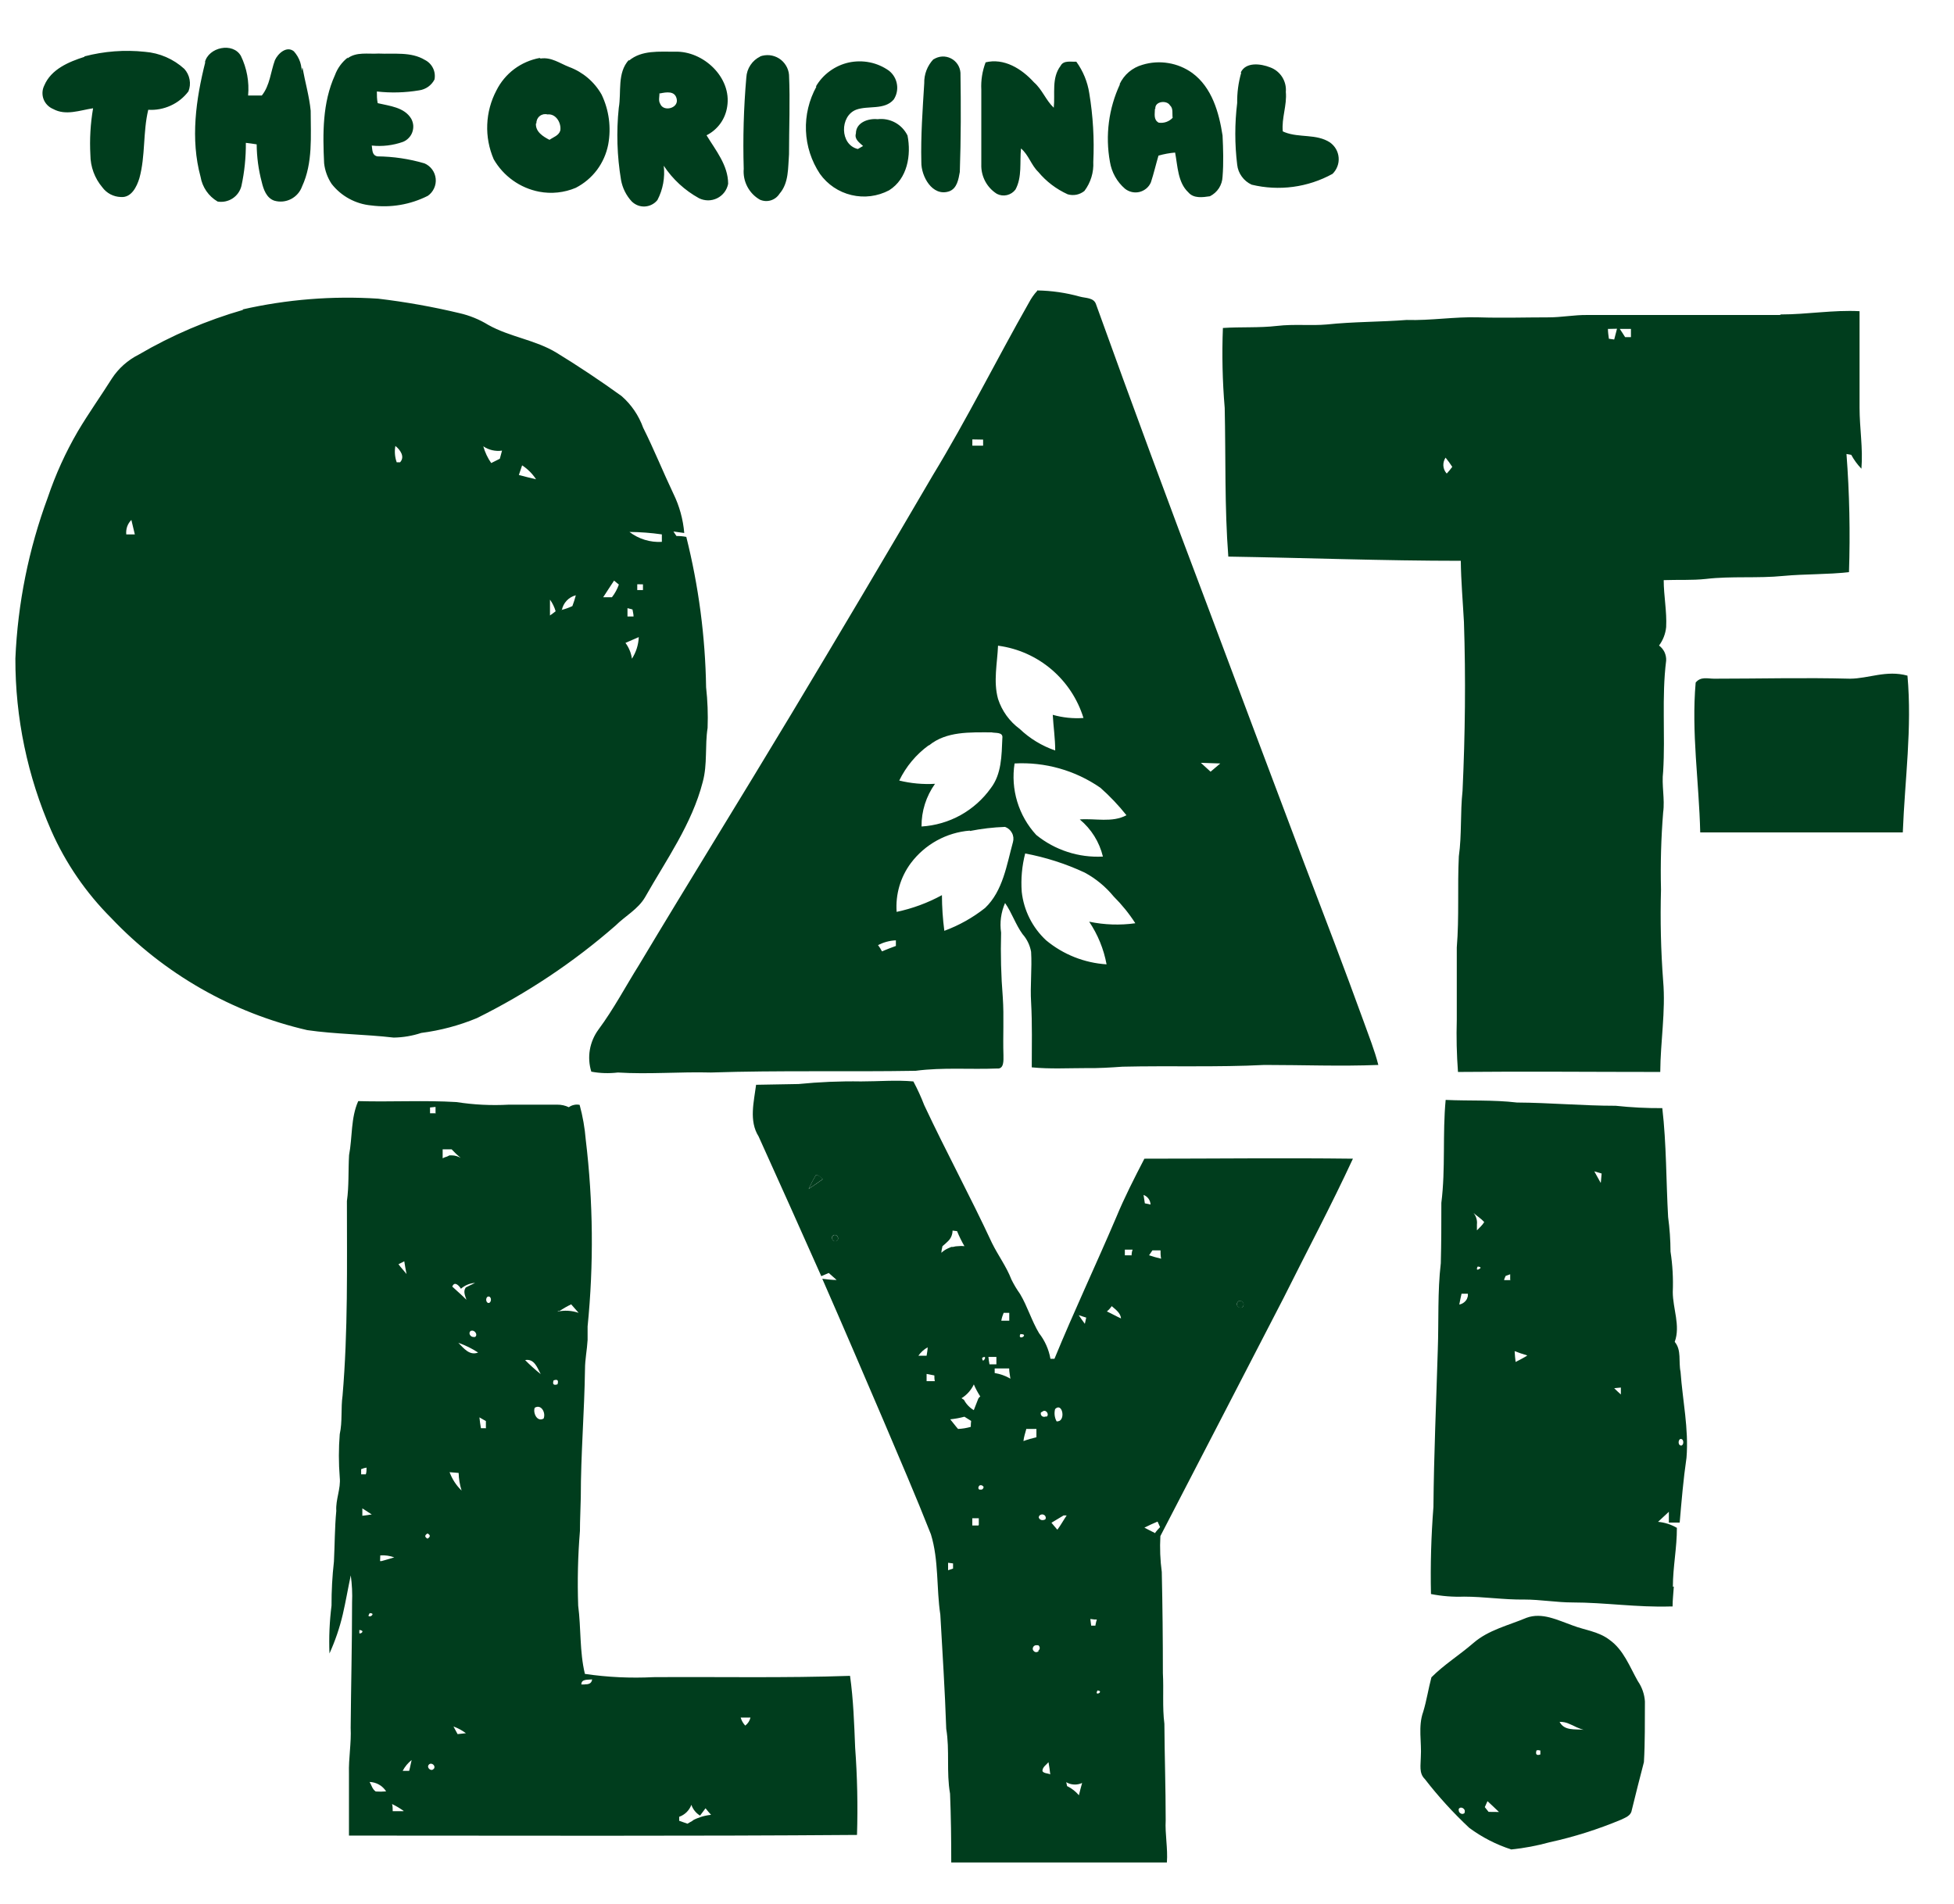 <svg width="39" height="38" viewBox="0 0 39 38" fill="none" xmlns="http://www.w3.org/2000/svg">
<path fill-rule="evenodd" clip-rule="evenodd" d="M4.089 1.244C4.16 0.942 4.648 0.836 4.808 1.116C4.927 1.362 4.977 1.635 4.952 1.906C5.043 1.906 5.136 1.906 5.226 1.906C5.388 1.703 5.401 1.436 5.487 1.201C5.548 1.067 5.722 0.909 5.865 1.024C5.921 1.086 5.964 1.159 5.991 1.239C6.017 1.319 6.026 1.404 6.018 1.488C6.018 1.44 6.018 1.395 6.037 1.347C6.089 1.636 6.173 1.921 6.201 2.21C6.201 2.717 6.247 3.252 6.029 3.721C5.99 3.83 5.911 3.92 5.808 3.973C5.705 4.026 5.586 4.038 5.474 4.005C5.317 3.951 5.258 3.777 5.224 3.632C5.159 3.387 5.125 3.135 5.123 2.881C5.049 2.868 4.978 2.86 4.907 2.851C4.909 3.141 4.88 3.431 4.818 3.714C4.792 3.816 4.729 3.904 4.641 3.961C4.553 4.018 4.447 4.04 4.344 4.023C4.254 3.97 4.177 3.899 4.118 3.813C4.06 3.728 4.02 3.631 4.003 3.529C3.798 2.776 3.91 1.982 4.098 1.237L4.089 1.244ZM12.553 1.211C12.807 0.996 13.161 1.034 13.47 1.032C14.035 1.011 14.609 1.546 14.514 2.128C14.496 2.25 14.45 2.365 14.378 2.465C14.306 2.564 14.212 2.645 14.102 2.7C14.285 3.002 14.533 3.298 14.533 3.669C14.521 3.73 14.495 3.789 14.457 3.839C14.419 3.888 14.37 3.929 14.313 3.957C14.257 3.984 14.195 3.999 14.132 3.999C14.069 3.998 14.007 3.984 13.951 3.956C13.668 3.8 13.426 3.578 13.248 3.308C13.275 3.544 13.232 3.782 13.122 3.992C13.092 4.03 13.054 4.061 13.011 4.083C12.969 4.105 12.922 4.118 12.873 4.121C12.825 4.124 12.777 4.117 12.732 4.1C12.687 4.083 12.646 4.056 12.611 4.023C12.499 3.903 12.424 3.753 12.395 3.591C12.316 3.116 12.3 2.633 12.35 2.154C12.406 1.833 12.313 1.457 12.553 1.194L12.553 1.211ZM13.163 1.859C13.163 1.93 13.137 2.01 13.178 2.074C13.243 2.236 13.539 2.163 13.508 1.984C13.478 1.805 13.297 1.839 13.172 1.865L13.163 1.859ZM1.686 1.125C2.079 1.022 2.488 0.991 2.892 1.034C3.185 1.057 3.462 1.177 3.679 1.375C3.733 1.435 3.77 1.509 3.784 1.588C3.799 1.667 3.791 1.749 3.761 1.824C3.668 1.947 3.546 2.045 3.406 2.108C3.266 2.172 3.112 2.201 2.959 2.191C2.851 2.64 2.905 3.112 2.782 3.557C2.73 3.727 2.622 3.951 2.411 3.932C2.338 3.93 2.268 3.911 2.204 3.878C2.14 3.844 2.084 3.796 2.042 3.738C1.889 3.557 1.805 3.327 1.804 3.091C1.787 2.78 1.805 2.468 1.858 2.161C1.595 2.2 1.315 2.314 1.062 2.176C1.019 2.158 0.979 2.132 0.946 2.098C0.913 2.065 0.887 2.025 0.87 1.981C0.853 1.937 0.846 1.89 0.848 1.843C0.85 1.796 0.862 1.75 0.883 1.708C1.019 1.382 1.371 1.235 1.686 1.134L1.686 1.125ZM6.935 1.166C7.112 1.03 7.347 1.082 7.554 1.069C7.865 1.084 8.201 1.028 8.48 1.196C8.55 1.231 8.607 1.288 8.642 1.359C8.677 1.429 8.687 1.51 8.672 1.587C8.642 1.645 8.599 1.694 8.546 1.732C8.493 1.769 8.432 1.794 8.367 1.803C8.088 1.85 7.803 1.858 7.522 1.826C7.522 1.904 7.522 1.982 7.539 2.059C7.774 2.115 8.07 2.139 8.208 2.37C8.23 2.411 8.244 2.456 8.248 2.502C8.251 2.548 8.245 2.595 8.229 2.639C8.214 2.682 8.189 2.722 8.156 2.755C8.124 2.789 8.085 2.815 8.042 2.832C7.843 2.902 7.63 2.928 7.42 2.905C7.435 2.989 7.42 3.097 7.532 3.121C7.851 3.124 8.168 3.171 8.473 3.261C8.534 3.287 8.586 3.329 8.626 3.383C8.665 3.436 8.689 3.499 8.696 3.565C8.703 3.631 8.692 3.697 8.664 3.758C8.637 3.818 8.594 3.87 8.54 3.908C8.19 4.085 7.796 4.152 7.407 4.1C7.253 4.086 7.104 4.04 6.968 3.966C6.832 3.892 6.713 3.791 6.618 3.669C6.536 3.545 6.485 3.404 6.469 3.257C6.441 2.666 6.434 2.053 6.685 1.5C6.736 1.361 6.826 1.238 6.943 1.147L6.935 1.166ZM15.168 1.127C15.23 1.104 15.296 1.096 15.362 1.102C15.428 1.109 15.492 1.131 15.548 1.166C15.604 1.201 15.651 1.249 15.686 1.306C15.721 1.362 15.742 1.426 15.748 1.492C15.772 2.02 15.748 2.551 15.748 3.08C15.726 3.347 15.748 3.649 15.558 3.867C15.518 3.93 15.457 3.977 15.385 3.999C15.313 4.021 15.236 4.016 15.168 3.986C15.06 3.925 14.973 3.834 14.916 3.725C14.858 3.615 14.834 3.492 14.844 3.369C14.826 2.761 14.843 2.152 14.896 1.546C14.901 1.457 14.929 1.372 14.979 1.298C15.028 1.224 15.096 1.165 15.176 1.127H15.168ZM10.79 1.168C11.006 1.136 11.174 1.265 11.36 1.337C11.633 1.438 11.863 1.633 12.007 1.887C12.156 2.197 12.202 2.547 12.139 2.886C12.103 3.069 12.027 3.242 11.915 3.392C11.803 3.541 11.658 3.663 11.491 3.749C11.261 3.846 11.006 3.873 10.76 3.826C10.571 3.789 10.393 3.713 10.237 3.601C10.08 3.489 9.95 3.345 9.854 3.179C9.76 2.96 9.715 2.724 9.725 2.486C9.734 2.248 9.797 2.015 9.908 1.805C9.992 1.637 10.113 1.492 10.263 1.379C10.413 1.267 10.587 1.191 10.771 1.157L10.79 1.168ZM10.697 2.463C10.684 2.629 10.84 2.726 10.967 2.791C11.043 2.737 11.153 2.707 11.183 2.605C11.207 2.456 11.097 2.264 10.928 2.284C10.902 2.277 10.874 2.276 10.847 2.281C10.82 2.287 10.794 2.299 10.773 2.316C10.751 2.333 10.734 2.355 10.722 2.38C10.711 2.406 10.705 2.433 10.706 2.461L10.697 2.463ZM18.635 1.183C18.686 1.151 18.744 1.132 18.805 1.128C18.865 1.125 18.925 1.138 18.979 1.165C19.033 1.192 19.079 1.233 19.113 1.284C19.146 1.334 19.166 1.393 19.17 1.453C19.18 2.1 19.18 2.771 19.157 3.431C19.131 3.576 19.103 3.764 18.941 3.82C18.609 3.928 18.384 3.52 18.389 3.235C18.376 2.711 18.415 2.187 18.447 1.662C18.442 1.485 18.508 1.312 18.63 1.183H18.635ZM19.664 1.246C20.039 1.151 20.393 1.373 20.637 1.643C20.801 1.785 20.874 2.001 21.032 2.15C21.062 1.872 20.984 1.557 21.168 1.315C21.228 1.196 21.383 1.239 21.482 1.231C21.617 1.417 21.706 1.633 21.741 1.861C21.816 2.314 21.843 2.774 21.821 3.233C21.832 3.44 21.769 3.645 21.644 3.811C21.598 3.848 21.544 3.874 21.485 3.886C21.427 3.897 21.367 3.895 21.31 3.878C21.083 3.775 20.882 3.623 20.723 3.431C20.581 3.295 20.531 3.091 20.378 2.963C20.35 3.235 20.404 3.531 20.268 3.783C20.226 3.839 20.166 3.878 20.098 3.894C20.03 3.91 19.959 3.901 19.897 3.869C19.798 3.807 19.718 3.72 19.663 3.617C19.609 3.514 19.582 3.399 19.586 3.283C19.586 2.784 19.586 2.288 19.586 1.79C19.576 1.604 19.606 1.418 19.672 1.244L19.664 1.246ZM16.283 1.729C16.353 1.607 16.448 1.502 16.562 1.419C16.676 1.336 16.806 1.277 16.943 1.247C17.081 1.218 17.223 1.217 17.361 1.245C17.499 1.273 17.629 1.33 17.744 1.412C17.828 1.479 17.885 1.574 17.902 1.681C17.92 1.787 17.897 1.896 17.838 1.986C17.653 2.202 17.331 2.102 17.09 2.189C16.758 2.314 16.76 2.89 17.122 2.974L17.226 2.914C17.152 2.845 17.049 2.78 17.083 2.663C17.083 2.448 17.325 2.359 17.515 2.379C17.636 2.364 17.759 2.388 17.866 2.446C17.973 2.504 18.059 2.595 18.113 2.704C18.19 3.095 18.113 3.567 17.746 3.798C17.515 3.92 17.248 3.954 16.994 3.893C16.74 3.833 16.517 3.683 16.365 3.47C16.195 3.214 16.098 2.916 16.086 2.608C16.074 2.301 16.147 1.996 16.296 1.727L16.283 1.729ZM22.345 1.682C22.389 1.588 22.452 1.504 22.531 1.437C22.61 1.37 22.703 1.321 22.803 1.293C22.97 1.242 23.147 1.23 23.319 1.259C23.492 1.287 23.655 1.355 23.797 1.457C24.19 1.746 24.33 2.245 24.401 2.704C24.414 2.978 24.423 3.252 24.401 3.526C24.398 3.608 24.373 3.687 24.329 3.756C24.284 3.825 24.222 3.88 24.149 3.917C24.007 3.938 23.825 3.966 23.718 3.839C23.506 3.641 23.506 3.313 23.454 3.045C23.342 3.054 23.231 3.075 23.122 3.106C23.07 3.283 23.029 3.462 22.971 3.639C22.951 3.686 22.92 3.728 22.881 3.761C22.841 3.794 22.795 3.818 22.745 3.831C22.695 3.843 22.643 3.844 22.593 3.833C22.543 3.822 22.496 3.8 22.455 3.768C22.294 3.63 22.187 3.439 22.153 3.229C22.058 2.704 22.128 2.163 22.354 1.68L22.345 1.682ZM23.051 2.174C23.051 2.269 23.018 2.389 23.126 2.448C23.177 2.456 23.229 2.451 23.278 2.434C23.326 2.417 23.37 2.389 23.405 2.351C23.392 2.269 23.422 2.163 23.351 2.102C23.29 1.995 23.047 2.018 23.059 2.171L23.051 2.174ZM24.764 1.447C24.865 1.231 25.165 1.27 25.353 1.345C25.451 1.381 25.535 1.449 25.591 1.537C25.647 1.626 25.673 1.73 25.664 1.835C25.689 2.102 25.577 2.357 25.603 2.622L25.644 2.64C25.935 2.754 26.272 2.666 26.544 2.842C26.593 2.877 26.635 2.922 26.665 2.974C26.695 3.026 26.713 3.084 26.718 3.144C26.723 3.204 26.715 3.265 26.693 3.321C26.672 3.377 26.639 3.428 26.596 3.47C26.104 3.741 25.528 3.818 24.982 3.686C24.903 3.65 24.835 3.594 24.785 3.524C24.734 3.455 24.702 3.373 24.693 3.287C24.643 2.878 24.643 2.464 24.693 2.055C24.69 1.851 24.717 1.649 24.773 1.453L24.764 1.447Z" fill="#003D1D"/>
<path fill-rule="evenodd" clip-rule="evenodd" d="M20.701 5.797C20.989 5.801 21.276 5.843 21.553 5.92C21.666 5.952 21.83 5.937 21.875 6.071C22.594 8.069 23.33 10.06 24.082 12.045C24.729 13.771 25.376 15.497 26.024 17.212C26.427 18.269 26.833 19.328 27.219 20.392C27.32 20.677 27.435 20.957 27.51 21.255C26.755 21.285 26 21.255 25.238 21.255C24.296 21.303 23.348 21.268 22.403 21.29C22.164 21.307 21.922 21.322 21.683 21.318C21.318 21.318 20.956 21.339 20.593 21.303C20.593 20.871 20.604 20.44 20.58 20.008C20.559 19.672 20.6 19.335 20.58 18.998C20.557 18.867 20.498 18.744 20.41 18.645C20.27 18.453 20.194 18.213 20.06 18.023C19.979 18.209 19.951 18.414 19.981 18.614C19.969 19.046 19.98 19.478 20.015 19.909C20.041 20.293 20.015 20.679 20.028 21.065C20.028 21.158 20.043 21.341 19.901 21.326C19.359 21.348 18.822 21.3 18.274 21.372C16.915 21.395 15.551 21.361 14.19 21.406C13.571 21.389 12.952 21.445 12.332 21.406C12.156 21.427 11.977 21.422 11.802 21.389C11.758 21.248 11.748 21.098 11.773 20.952C11.798 20.807 11.857 20.669 11.944 20.55C12.25 20.138 12.486 19.687 12.757 19.255C13.758 17.583 14.788 15.926 15.791 14.256C16.741 12.674 17.684 11.085 18.617 9.488C19.303 8.36 19.89 7.178 20.539 6.036C20.583 5.953 20.637 5.875 20.701 5.806L20.701 5.797ZM19.407 8.77V8.895H19.622C19.622 8.865 19.622 8.804 19.622 8.774L19.407 8.77ZM19.92 12.886C19.905 13.24 19.823 13.6 19.92 13.95C19.998 14.19 20.149 14.399 20.352 14.548C20.554 14.741 20.797 14.888 21.061 14.979C21.061 14.74 21.025 14.504 21.012 14.267C21.211 14.323 21.418 14.345 21.625 14.33C21.509 13.953 21.288 13.618 20.989 13.363C20.689 13.107 20.323 12.943 19.933 12.889L19.92 12.886ZM18.535 14.876C18.285 15.058 18.083 15.3 17.948 15.579C18.182 15.636 18.422 15.658 18.662 15.644C18.485 15.892 18.39 16.19 18.393 16.496C18.666 16.479 18.932 16.402 19.171 16.27C19.41 16.137 19.617 15.953 19.776 15.73C19.991 15.449 19.991 15.083 20.006 14.733C20.026 14.604 19.862 14.636 19.791 14.617C19.359 14.617 18.891 14.593 18.544 14.876L18.535 14.876ZM23.968 15.225L24.162 15.402L24.356 15.238L23.968 15.225ZM20.25 15.238C20.21 15.493 20.228 15.753 20.303 16C20.378 16.247 20.507 16.474 20.682 16.664C21.056 16.968 21.531 17.122 22.013 17.096C21.943 16.805 21.781 16.546 21.551 16.355C21.86 16.33 22.198 16.425 22.483 16.271C22.326 16.074 22.152 15.89 21.963 15.723C21.461 15.375 20.857 15.204 20.246 15.238L20.25 15.238ZM19.357 16.578C19.127 16.596 18.902 16.664 18.7 16.775C18.497 16.887 18.32 17.04 18.181 17.225C17.972 17.505 17.871 17.851 17.896 18.2C18.212 18.133 18.517 18.021 18.8 17.866C18.801 18.104 18.817 18.342 18.848 18.578C19.141 18.47 19.416 18.316 19.661 18.122C20.019 17.782 20.093 17.259 20.218 16.806C20.235 16.745 20.228 16.68 20.198 16.625C20.169 16.568 20.12 16.526 20.06 16.504C19.824 16.512 19.589 16.54 19.357 16.586V16.578ZM20.462 17.033C20.397 17.284 20.374 17.543 20.393 17.801C20.434 18.171 20.607 18.515 20.88 18.768C21.221 19.051 21.644 19.219 22.086 19.247C22.03 18.942 21.911 18.653 21.739 18.396C22.042 18.459 22.354 18.47 22.66 18.427C22.536 18.234 22.391 18.055 22.229 17.894C22.068 17.698 21.871 17.535 21.648 17.415C21.268 17.238 20.867 17.11 20.455 17.033L20.462 17.033ZM17.528 18.867C17.556 18.905 17.582 18.945 17.603 18.988C17.694 18.949 17.789 18.914 17.881 18.88V18.768C17.755 18.773 17.631 18.807 17.519 18.867H17.528ZM4.837 6.177C5.726 5.975 6.638 5.902 7.547 5.961C8.093 6.026 8.635 6.122 9.17 6.25C9.373 6.296 9.568 6.376 9.746 6.485C10.177 6.727 10.688 6.783 11.111 7.042C11.534 7.301 11.989 7.603 12.406 7.905C12.601 8.075 12.749 8.293 12.837 8.537C13.053 8.968 13.234 9.419 13.441 9.855C13.561 10.1 13.634 10.366 13.657 10.638L13.441 10.608L13.502 10.699C13.568 10.697 13.633 10.703 13.698 10.716C13.944 11.698 14.077 12.705 14.093 13.717C14.123 13.986 14.133 14.257 14.123 14.528C14.067 14.884 14.123 15.251 14.026 15.607C13.81 16.448 13.297 17.162 12.874 17.909C12.734 18.148 12.479 18.282 12.285 18.474C11.446 19.207 10.515 19.827 9.517 20.321C9.162 20.468 8.789 20.567 8.408 20.616C8.23 20.675 8.045 20.706 7.858 20.709C7.282 20.642 6.697 20.642 6.132 20.56C4.635 20.215 3.274 19.436 2.218 18.321C1.716 17.819 1.31 17.228 1.023 16.578C0.548 15.495 0.304 14.325 0.307 13.143C0.354 12.044 0.572 10.96 0.954 9.928C1.109 9.469 1.31 9.027 1.554 8.608C1.769 8.246 2.011 7.907 2.233 7.555C2.366 7.351 2.551 7.187 2.768 7.078C3.424 6.694 4.126 6.393 4.857 6.183L4.837 6.177ZM7.892 8.897C7.871 9.007 7.88 9.122 7.918 9.227H7.985C8.089 9.115 7.985 8.975 7.892 8.901L7.892 8.897ZM9.646 8.908C9.68 9.027 9.733 9.14 9.804 9.242L9.976 9.156C9.992 9.102 10.005 9.048 10.02 8.994C9.889 9.013 9.756 8.982 9.646 8.908ZM10.421 9.288L10.356 9.48C10.47 9.51 10.585 9.54 10.699 9.566C10.627 9.455 10.532 9.36 10.421 9.288ZM2.52 10.666H2.691C2.669 10.569 2.645 10.472 2.622 10.377C2.584 10.415 2.556 10.46 2.538 10.51C2.521 10.56 2.515 10.614 2.52 10.666ZM12.563 10.617C12.748 10.758 12.978 10.829 13.21 10.815V10.666C12.996 10.635 12.78 10.619 12.563 10.617ZM12.255 11.59C12.184 11.7 12.112 11.805 12.039 11.92H12.214C12.273 11.844 12.32 11.758 12.352 11.667L12.255 11.588V11.59ZM12.719 11.661C12.719 11.691 12.719 11.747 12.719 11.777H12.833C12.833 11.749 12.833 11.691 12.833 11.663L12.719 11.661ZM11.208 12.174C11.283 12.155 11.355 12.129 11.424 12.097C11.451 12.026 11.474 11.954 11.493 11.881C11.422 11.899 11.358 11.937 11.308 11.991C11.259 12.044 11.225 12.111 11.213 12.183L11.208 12.174ZM10.977 11.972C10.977 12.077 10.977 12.187 10.977 12.284C11.016 12.258 11.053 12.228 11.09 12.2C11.066 12.118 11.029 12.041 10.98 11.972H10.977ZM12.524 12.138C12.524 12.194 12.524 12.25 12.524 12.304H12.645C12.645 12.256 12.63 12.209 12.624 12.164L12.524 12.138ZM12.483 12.83C12.552 12.924 12.597 13.033 12.613 13.147C12.696 13.018 12.743 12.869 12.749 12.716C12.662 12.753 12.574 12.793 12.486 12.83H12.483ZM35.545 6.276C36.069 6.276 36.591 6.183 37.115 6.211C37.115 6.858 37.115 7.495 37.115 8.138C37.115 8.543 37.186 8.947 37.152 9.355C37.072 9.272 37.004 9.179 36.949 9.078L36.854 9.061C36.914 9.846 36.93 10.633 36.904 11.419C36.472 11.469 36.03 11.454 35.592 11.495C35.079 11.546 34.561 11.495 34.047 11.555C33.769 11.585 33.486 11.568 33.206 11.579C33.206 11.892 33.271 12.202 33.255 12.515C33.242 12.649 33.193 12.776 33.113 12.884C33.16 12.919 33.197 12.964 33.222 13.016C33.246 13.069 33.258 13.126 33.255 13.184C33.163 13.918 33.24 14.662 33.195 15.398C33.161 15.672 33.232 15.944 33.195 16.215C33.154 16.727 33.139 17.24 33.152 17.754C33.135 18.362 33.149 18.971 33.195 19.579C33.247 20.185 33.141 20.789 33.137 21.395C31.793 21.395 30.447 21.382 29.1 21.395C29.074 21.048 29.066 20.699 29.076 20.351C29.076 19.872 29.076 19.389 29.076 18.91C29.126 18.304 29.087 17.698 29.117 17.091C29.178 16.66 29.143 16.228 29.191 15.784C29.243 14.662 29.256 13.538 29.219 12.416C29.197 12.008 29.161 11.603 29.156 11.193C27.609 11.193 26.062 11.134 24.516 11.109C24.44 10.123 24.466 9.13 24.444 8.142C24.399 7.611 24.387 7.078 24.408 6.546C24.768 6.522 25.131 6.546 25.486 6.505C25.843 6.464 26.151 6.505 26.483 6.476C27.012 6.42 27.545 6.427 28.075 6.386C28.556 6.401 29.033 6.319 29.515 6.334C29.996 6.349 30.444 6.334 30.91 6.334C31.167 6.334 31.419 6.284 31.678 6.287C32.96 6.287 34.244 6.287 35.525 6.287L35.545 6.276ZM32.093 6.565C32.093 6.63 32.103 6.694 32.112 6.761L32.218 6.776C32.237 6.705 32.254 6.634 32.274 6.561L32.093 6.565ZM32.33 6.565C32.367 6.619 32.401 6.675 32.436 6.729H32.552C32.552 6.675 32.552 6.619 32.552 6.565H32.336H32.33ZM28.878 9.449C28.916 9.408 28.952 9.364 28.986 9.318C28.945 9.254 28.9 9.193 28.852 9.134C28.821 9.181 28.805 9.237 28.808 9.293C28.811 9.349 28.833 9.402 28.869 9.445L28.878 9.449Z" fill="#003D1D"/>
<path fill-rule="evenodd" clip-rule="evenodd" d="M18.783 23.103C18.759 23.185 18.783 23.213 18.861 23.185C18.885 23.105 18.859 23.077 18.783 23.103Z" fill="#003D1D"/>
<path fill-rule="evenodd" clip-rule="evenodd" d="M25.787 23.272C25.724 23.313 25.787 23.436 25.853 23.38C25.92 23.324 25.851 23.22 25.787 23.272Z" fill="#003D1D"/>
<path fill-rule="evenodd" clip-rule="evenodd" d="M16.283 23.454C16.231 23.543 16.183 23.635 16.141 23.728C16.236 23.666 16.328 23.601 16.421 23.534C16.387 23.502 16.343 23.444 16.283 23.454Z" fill="#003D1D"/>
<path fill-rule="evenodd" clip-rule="evenodd" d="M16.63 24.661C16.566 24.707 16.641 24.812 16.704 24.765C16.766 24.718 16.693 24.612 16.63 24.661Z" fill="#003D1D"/>
<path fill-rule="evenodd" clip-rule="evenodd" d="M24.701 25.991C24.647 26.058 24.757 26.151 24.809 26.076C24.861 26 24.748 25.914 24.701 25.991Z" fill="#003D1D"/>
<path fill-rule="evenodd" clip-rule="evenodd" d="M15.838 35.15C15.814 35.217 15.838 35.24 15.905 35.217C15.927 35.15 15.903 35.126 15.838 35.15Z" fill="#003D1D"/>
<path fill-rule="evenodd" clip-rule="evenodd" d="M32.441 31.375C32.491 31.479 32.521 31.604 32.631 31.66C32.648 31.522 32.543 31.444 32.441 31.375Z" fill="#003D1D"/>
<path fill-rule="evenodd" clip-rule="evenodd" d="M18.783 23.103C18.858 23.078 18.884 23.103 18.861 23.185C18.785 23.213 18.759 23.185 18.783 23.103Z" fill="#003D1D"/>
<path fill-rule="evenodd" clip-rule="evenodd" d="M25.786 23.279C25.851 23.227 25.907 23.343 25.853 23.387C25.799 23.43 25.724 23.32 25.786 23.279Z" fill="#003D1D"/>
<path fill-rule="evenodd" clip-rule="evenodd" d="M33.389 31.67C33.389 31.278 33.471 30.889 33.469 30.494C33.354 30.427 33.226 30.386 33.093 30.374L33.309 30.173C33.309 30.248 33.309 30.322 33.309 30.389H33.525C33.562 29.957 33.598 29.526 33.661 29.094C33.708 28.518 33.583 27.951 33.542 27.379C33.499 27.178 33.566 26.948 33.426 26.782C33.544 26.46 33.387 26.115 33.387 25.787C33.398 25.517 33.383 25.247 33.342 24.98C33.341 24.749 33.325 24.518 33.294 24.29C33.253 23.565 33.262 22.838 33.178 22.117C32.867 22.119 32.557 22.103 32.248 22.07C31.59 22.07 30.934 22.009 30.276 22.005C29.803 21.949 29.329 21.975 28.854 21.953C28.789 22.635 28.854 23.325 28.768 24.007C28.768 24.408 28.768 24.81 28.757 25.213C28.69 25.783 28.718 26.359 28.697 26.939C28.666 27.985 28.619 29.029 28.61 30.076C28.565 30.654 28.548 31.235 28.561 31.815C28.778 31.858 29 31.875 29.221 31.867C29.622 31.867 30.019 31.931 30.423 31.925C30.744 31.925 31.07 31.983 31.383 31.983C32.03 31.983 32.677 32.084 33.342 32.063H33.383C33.383 31.929 33.4 31.797 33.408 31.666L33.389 31.67ZM33.536 28.721C33.592 28.708 33.609 28.784 33.588 28.827C33.582 28.837 33.574 28.845 33.564 28.851C33.503 28.863 33.488 28.773 33.521 28.734C33.525 28.729 33.53 28.724 33.536 28.721ZM29.296 25.824C29.299 25.84 29.299 25.857 29.296 25.873C29.292 25.889 29.287 25.904 29.281 25.919C29.267 25.949 29.245 25.976 29.218 25.996C29.191 26.017 29.159 26.031 29.126 26.037C29.139 25.966 29.154 25.897 29.171 25.821H29.303L29.296 25.824ZM29.478 25.321C29.479 25.306 29.485 25.292 29.493 25.28C29.534 25.28 29.549 25.293 29.551 25.304C29.553 25.314 29.471 25.37 29.478 25.321ZM29.478 24.553C29.478 24.516 29.478 24.477 29.478 24.439C29.483 24.397 29.479 24.356 29.467 24.316C29.455 24.276 29.435 24.239 29.409 24.208C29.478 24.27 29.56 24.32 29.624 24.391C29.583 24.458 29.532 24.499 29.482 24.553H29.478ZM30.149 25.55H30.049H30.021C30.021 25.528 30.043 25.487 30.052 25.465L30.142 25.433C30.142 25.465 30.142 25.528 30.142 25.558L30.149 25.55ZM30.477 27.06C30.401 27.103 30.328 27.146 30.25 27.183C30.241 27.114 30.235 27.042 30.231 26.967C30.31 26.997 30.392 27.027 30.477 27.051V27.06ZM31.948 23.608L31.821 23.379L31.967 23.422C31.963 23.47 31.956 23.532 31.952 23.595L31.948 23.608ZM32.351 27.694C32.351 27.731 32.351 27.798 32.351 27.832C32.304 27.791 32.261 27.75 32.218 27.707L32.351 27.694Z" fill="#003D1D"/>
<path fill-rule="evenodd" clip-rule="evenodd" d="M32.441 31.375C32.543 31.444 32.657 31.522 32.631 31.66C32.521 31.604 32.491 31.479 32.441 31.375Z" fill="#003D1D"/>
<path fill-rule="evenodd" clip-rule="evenodd" d="M15.838 35.15C15.903 35.126 15.927 35.15 15.905 35.217C15.836 35.24 15.815 35.217 15.838 35.15Z" fill="#003D1D"/>
<path fill-rule="evenodd" clip-rule="evenodd" d="M25.616 25.912C26.079 24.984 26.567 24.067 27.003 23.126C25.616 23.109 24.228 23.126 22.841 23.126C22.642 23.51 22.444 23.896 22.278 24.298C21.875 25.243 21.436 26.171 21.046 27.12H20.966C20.933 26.933 20.855 26.758 20.738 26.608C20.589 26.358 20.509 26.078 20.36 25.827C20.295 25.736 20.237 25.639 20.187 25.538C20.088 25.279 19.92 25.055 19.799 24.809C19.367 23.879 18.88 22.982 18.446 22.056C18.384 21.895 18.312 21.737 18.23 21.584C17.883 21.553 17.534 21.584 17.186 21.584C16.769 21.577 16.352 21.595 15.937 21.636L15.091 21.651C15.048 21.989 14.945 22.371 15.141 22.682C15.561 23.61 15.978 24.539 16.392 25.471L16.541 25.407L16.699 25.547C16.602 25.547 16.507 25.534 16.412 25.523C16.826 26.466 17.23 27.411 17.635 28.356C17.954 29.109 18.282 29.866 18.58 30.623C18.74 31.141 18.688 31.702 18.768 32.226C18.811 32.986 18.86 33.737 18.886 34.505C18.958 34.936 18.886 35.368 18.962 35.799C18.981 36.257 18.986 36.714 18.986 37.173C20.42 37.173 21.855 37.173 23.29 37.173C23.311 36.889 23.251 36.61 23.266 36.328C23.266 35.68 23.244 35.046 23.24 34.405C23.197 34.069 23.229 33.73 23.21 33.394C23.21 32.72 23.203 32.047 23.188 31.374C23.156 31.137 23.147 30.897 23.16 30.658C23.982 29.072 24.8 27.493 25.616 25.912ZM24.701 25.991C24.748 25.914 24.858 26.009 24.809 26.076C24.759 26.142 24.647 26.058 24.701 25.991ZM16.14 23.73C16.183 23.637 16.23 23.545 16.282 23.456C16.343 23.446 16.377 23.504 16.421 23.536C16.328 23.603 16.235 23.668 16.14 23.73ZM16.703 24.762C16.64 24.809 16.565 24.703 16.63 24.658C16.694 24.613 16.768 24.716 16.703 24.762ZM18.515 26.891C18.515 26.947 18.502 27.003 18.494 27.059H18.33C18.378 26.989 18.441 26.932 18.515 26.891ZM18.658 27.566H18.494C18.494 27.532 18.494 27.458 18.494 27.422L18.649 27.452C18.649 27.48 18.649 27.54 18.66 27.571L18.658 27.566ZM20.032 26.203H20.114H20.144V26.36H19.985C19.995 26.3 20.013 26.25 20.032 26.203ZM19.437 27.631C19.472 27.715 19.516 27.796 19.566 27.873C19.555 27.873 19.536 27.903 19.527 27.912L19.436 28.145C19.353 28.096 19.285 28.025 19.24 27.939L19.191 27.907C19.298 27.841 19.383 27.745 19.437 27.631ZM18.789 25.008C18.789 24.962 18.802 24.917 18.811 24.872C18.848 24.842 18.883 24.811 18.917 24.777C18.947 24.75 18.971 24.716 18.987 24.679C19.003 24.642 19.012 24.602 19.012 24.561L19.102 24.572C19.144 24.675 19.193 24.775 19.249 24.872C19.207 24.867 19.165 24.867 19.124 24.872C19.089 24.872 19.055 24.877 19.022 24.887H18.988L18.923 24.915C18.872 24.938 18.825 24.969 18.785 25.008L18.789 25.008ZM18.923 31.34V31.191L19.022 31.204C19.022 31.23 19.022 31.281 19.022 31.307L18.923 31.34ZM19.381 28.477C19.296 28.502 19.209 28.516 19.122 28.52C19.066 28.457 19.018 28.39 18.966 28.328C19.062 28.318 19.156 28.301 19.249 28.276L19.383 28.36C19.378 28.39 19.376 28.449 19.376 28.477L19.381 28.477ZM19.529 30.447H19.406C19.407 30.436 19.407 30.425 19.406 30.414V30.356C19.406 30.334 19.406 30.315 19.406 30.302H19.45H19.493H19.536C19.536 30.336 19.536 30.399 19.536 30.431L19.529 30.447ZM19.622 29.687C19.624 29.694 19.624 29.702 19.622 29.709C19.617 29.716 19.61 29.723 19.602 29.727C19.593 29.73 19.584 29.732 19.575 29.73H19.564H19.544C19.539 29.726 19.535 29.721 19.532 29.715C19.529 29.709 19.527 29.703 19.527 29.696C19.527 29.684 19.531 29.673 19.538 29.663C19.542 29.656 19.548 29.65 19.555 29.646C19.569 29.641 19.584 29.641 19.598 29.646L19.624 29.666C19.63 29.674 19.634 29.683 19.635 29.694C19.63 29.693 19.625 29.691 19.622 29.687ZM19.633 27.156C19.618 27.156 19.605 27.156 19.603 27.1C19.695 27.044 19.661 27.143 19.622 27.156H19.633ZM19.732 27.083H19.887C19.887 27.12 19.887 27.193 19.887 27.23H19.749C19.739 27.189 19.732 27.117 19.728 27.083H19.732ZM20.164 27.515C20.068 27.459 19.962 27.422 19.853 27.404C19.853 27.383 19.853 27.335 19.853 27.312C19.948 27.312 20.045 27.312 20.142 27.312C20.142 27.381 20.159 27.45 20.168 27.527L20.164 27.515ZM20.791 28.186L20.804 28.175C20.869 28.119 20.947 28.22 20.895 28.272H20.882H20.869C20.857 28.278 20.843 28.28 20.829 28.278C20.815 28.276 20.802 28.27 20.792 28.26C20.782 28.25 20.775 28.238 20.773 28.224C20.771 28.21 20.773 28.196 20.779 28.183L20.791 28.186ZM20.379 26.628C20.461 26.628 20.444 26.667 20.414 26.684C20.384 26.701 20.33 26.699 20.366 26.626L20.379 26.628ZM20.498 28.52H20.686C20.686 28.576 20.686 28.63 20.686 28.686C20.598 28.706 20.511 28.731 20.427 28.762C20.435 28.682 20.463 28.6 20.485 28.518L20.498 28.52ZM20.733 32.949C20.727 32.957 20.719 32.964 20.71 32.968C20.701 32.973 20.692 32.975 20.681 32.975C20.671 32.975 20.661 32.973 20.652 32.968C20.643 32.964 20.636 32.957 20.63 32.949C20.624 32.944 20.619 32.937 20.617 32.93C20.613 32.92 20.612 32.91 20.613 32.899C20.615 32.889 20.618 32.879 20.623 32.87C20.629 32.861 20.636 32.854 20.644 32.848C20.653 32.842 20.663 32.839 20.673 32.837H20.703H20.722C20.732 32.843 20.739 32.851 20.744 32.861C20.75 32.871 20.752 32.882 20.752 32.892C20.752 32.904 20.749 32.914 20.743 32.924C20.738 32.933 20.73 32.941 20.72 32.947L20.733 32.949ZM20.733 30.282C20.733 30.27 20.739 30.257 20.748 30.248C20.757 30.239 20.768 30.232 20.781 30.229C20.793 30.225 20.806 30.225 20.818 30.228C20.831 30.231 20.842 30.237 20.852 30.246C20.861 30.255 20.868 30.266 20.871 30.278C20.873 30.286 20.873 30.294 20.871 30.302V30.315C20.864 30.323 20.855 30.329 20.846 30.333C20.836 30.337 20.826 30.339 20.815 30.339C20.796 30.342 20.777 30.337 20.761 30.327C20.746 30.316 20.735 30.299 20.731 30.28L20.733 30.282ZM20.806 35.348C20.806 35.266 20.884 35.225 20.927 35.171C20.942 35.251 20.953 35.333 20.962 35.415C20.917 35.389 20.832 35.4 20.804 35.346L20.806 35.348ZM21.059 28.123C21.18 28.002 21.253 28.248 21.171 28.339L21.152 28.356C21.133 28.366 21.111 28.371 21.089 28.369C21.048 28.294 21.037 28.206 21.059 28.123ZM21.093 30.52L21.063 30.483L21.046 30.464L20.986 30.392L21.229 30.246H21.29C21.227 30.339 21.173 30.438 21.106 30.529L21.093 30.52ZM21.598 35.586C21.575 35.667 21.554 35.749 21.534 35.831C21.469 35.755 21.389 35.692 21.298 35.648L21.281 35.57C21.329 35.599 21.383 35.615 21.438 35.617C21.493 35.62 21.548 35.609 21.598 35.586ZM21.652 26.421C21.609 26.365 21.57 26.308 21.531 26.25L21.68 26.298C21.669 26.343 21.661 26.384 21.652 26.425L21.652 26.421ZM21.868 32.446H21.779L21.762 32.313L21.844 32.323H21.861H21.892C21.875 32.371 21.868 32.423 21.861 32.451L21.868 32.446ZM21.954 33.778C21.931 33.806 21.855 33.825 21.905 33.739C21.959 33.745 21.963 33.765 21.948 33.782L21.954 33.778ZM22.375 26.315C22.28 26.272 22.187 26.218 22.092 26.175C22.13 26.144 22.162 26.109 22.189 26.069C22.267 26.138 22.364 26.203 22.375 26.315ZM22.591 25.055H22.451V24.941H22.606C22.589 24.98 22.586 25.034 22.584 25.059L22.591 25.055ZM22.824 23.849C22.863 23.864 22.898 23.89 22.923 23.924C22.948 23.958 22.962 23.999 22.964 24.041L22.85 24.017L22.824 23.849ZM23.057 30.6C22.983 30.565 22.912 30.526 22.841 30.49C22.927 30.447 23.016 30.405 23.104 30.369L23.154 30.479C23.115 30.522 23.074 30.563 23.05 30.604L23.057 30.6ZM22.938 25.049L23.001 24.956H23.163C23.163 25.01 23.163 25.066 23.175 25.122C23.087 25.102 23.009 25.079 22.932 25.053L22.938 25.049Z" fill="#003D1D"/>
<path fill-rule="evenodd" clip-rule="evenodd" d="M17.068 34.882C17.049 34.406 17.033 33.925 16.966 33.448C15.659 33.493 14.352 33.465 13.044 33.474C12.587 33.497 12.128 33.476 11.674 33.409C11.566 32.962 11.599 32.498 11.54 32.047C11.523 31.55 11.534 31.052 11.575 30.557C11.575 30.341 11.588 30.106 11.592 29.881C11.592 29.029 11.664 28.181 11.676 27.329C11.676 27.133 11.717 26.941 11.728 26.744C11.728 26.654 11.728 26.565 11.728 26.475C11.852 25.235 11.84 23.984 11.691 22.747C11.672 22.512 11.631 22.279 11.569 22.052C11.531 22.044 11.493 22.044 11.456 22.053C11.418 22.061 11.383 22.077 11.353 22.099C11.281 22.064 11.202 22.047 11.122 22.048C10.798 22.048 10.475 22.048 10.153 22.048C9.805 22.067 9.456 22.05 9.111 21.996C8.464 21.957 7.804 21.996 7.15 21.977C6.999 22.315 7.036 22.693 6.967 23.055C6.949 23.362 6.967 23.668 6.924 23.972C6.924 25.267 6.947 26.561 6.837 27.856C6.801 28.11 6.837 28.371 6.781 28.624C6.758 28.911 6.758 29.199 6.781 29.487C6.805 29.713 6.697 29.929 6.712 30.155C6.68 30.492 6.682 30.831 6.665 31.167C6.632 31.459 6.616 31.752 6.617 32.045C6.577 32.362 6.563 32.682 6.576 33.001C6.69 32.75 6.779 32.489 6.842 32.22C6.902 31.963 6.945 31.702 7.001 31.443C7.026 31.623 7.035 31.804 7.027 31.985C7.027 32.82 7.006 33.653 6.999 34.485C7.014 34.79 6.956 35.094 6.965 35.398C6.965 35.812 6.965 36.224 6.965 36.636C10.347 36.636 13.728 36.649 17.105 36.623C17.123 36.043 17.111 35.462 17.068 34.882ZM8.069 25.174C8.082 25.258 8.097 25.344 8.114 25.428L8.033 25.331C8.004 25.299 7.979 25.267 7.953 25.232L8.069 25.174ZM7.59 31.044C7.685 31.037 7.78 31.051 7.869 31.083L7.778 31.111L7.616 31.157H7.586C7.588 31.141 7.59 31.075 7.59 31.046L7.59 31.044ZM7.23 30.104L7.42 30.227L7.232 30.253V30.177C7.233 30.158 7.233 30.138 7.232 30.119V30.104L7.23 30.104ZM7.264 29.303L7.316 29.292C7.316 29.327 7.316 29.392 7.301 29.426H7.208C7.208 29.4 7.208 29.349 7.208 29.323L7.264 29.303ZM7.172 32.596C7.172 32.596 7.172 32.569 7.172 32.533C7.191 32.533 7.209 32.538 7.226 32.548C7.256 32.574 7.193 32.613 7.172 32.598V32.596ZM7.377 32.196C7.489 32.196 7.411 32.267 7.377 32.261C7.342 32.255 7.353 32.244 7.377 32.199V32.196ZM7.497 35.754C7.433 35.713 7.415 35.629 7.377 35.566C7.443 35.568 7.508 35.586 7.565 35.619C7.623 35.651 7.671 35.698 7.707 35.754C7.637 35.76 7.567 35.761 7.497 35.756V35.754ZM8.054 36.149H7.838C7.838 36.112 7.838 36.043 7.825 36.006C7.905 36.045 7.982 36.091 8.054 36.142L8.054 36.149ZM8.166 35.344H8.037C8.081 35.26 8.142 35.187 8.216 35.128C8.199 35.191 8.188 35.269 8.166 35.346L8.166 35.344ZM9.482 26.684H9.469C9.462 26.686 9.453 26.686 9.446 26.684C9.387 26.684 9.338 26.602 9.398 26.561H9.411C9.467 26.54 9.547 26.637 9.482 26.684ZM9.482 25.605C9.42 25.636 9.357 25.664 9.297 25.696C9.239 25.774 9.284 25.862 9.31 25.942C9.219 25.849 9.12 25.767 9.027 25.679C9.031 25.666 9.038 25.654 9.047 25.644C9.092 25.588 9.165 25.664 9.2 25.722C9.278 25.653 9.378 25.612 9.482 25.605ZM8.533 30.71C8.473 30.677 8.473 30.641 8.533 30.606C8.593 30.638 8.593 30.672 8.533 30.71ZM8.658 35.301C8.613 35.368 8.507 35.284 8.557 35.223C8.606 35.163 8.708 35.24 8.658 35.305V35.301ZM8.708 22.22H8.583C8.583 22.22 8.583 22.201 8.583 22.19V22.134V22.104L8.693 22.093C8.693 22.123 8.693 22.186 8.693 22.216L8.708 22.22ZM8.924 23.083C8.893 23.091 8.863 23.103 8.835 23.118C8.835 23.057 8.835 22.999 8.835 22.939H9.014C9.071 23 9.131 23.058 9.195 23.111C9.142 23.079 9.081 23.061 9.018 23.06H8.971L8.924 23.083ZM8.971 29.383L9.154 29.398C9.157 29.517 9.177 29.636 9.213 29.75C9.106 29.647 9.025 29.522 8.973 29.383L8.971 29.383ZM9.299 34.593L9.133 34.611L9.051 34.459C9.14 34.491 9.224 34.536 9.299 34.593ZM9.543 26.995C9.37 27.062 9.256 26.909 9.148 26.801C9.287 26.849 9.419 26.915 9.543 26.995ZM9.702 28.505H9.599C9.588 28.436 9.575 28.365 9.569 28.289L9.698 28.363C9.698 28.406 9.698 28.449 9.698 28.494L9.702 28.505ZM9.767 26.005C9.707 26.02 9.687 25.931 9.72 25.892C9.724 25.887 9.73 25.882 9.737 25.879C9.806 25.86 9.819 25.976 9.767 26.002L9.767 26.005ZM10.479 27.146C10.665 27.111 10.723 27.297 10.792 27.426C10.682 27.338 10.578 27.244 10.479 27.144V27.146ZM10.85 28.313C10.714 28.389 10.634 28.19 10.673 28.097C10.805 28.017 10.898 28.203 10.85 28.311V28.313ZM11.128 27.629C11.051 27.655 11.023 27.629 11.049 27.551C11.126 27.523 11.152 27.549 11.128 27.627V27.629ZM11.128 26.177L11.146 26.166H11.165C11.241 26.117 11.319 26.072 11.4 26.033C11.45 26.087 11.497 26.147 11.549 26.203C11.412 26.156 11.265 26.148 11.124 26.179L11.128 26.177ZM11.672 33.62H11.603C11.603 33.506 11.732 33.53 11.819 33.519C11.806 33.609 11.739 33.618 11.668 33.618L11.672 33.62ZM13.83 36.337L13.776 36.367L13.722 36.399L13.556 36.341C13.556 36.319 13.556 36.28 13.556 36.261C13.611 36.242 13.662 36.21 13.704 36.169C13.746 36.127 13.779 36.077 13.799 36.022C13.83 36.111 13.891 36.188 13.972 36.237L14.082 36.091C14.117 36.136 14.153 36.179 14.192 36.222C14.063 36.235 13.938 36.273 13.823 36.334L13.83 36.337ZM14.876 34.442C14.832 34.397 14.801 34.341 14.783 34.28H14.979C14.964 34.344 14.927 34.4 14.876 34.44V34.442Z" fill="#003D1D"/>
<path fill-rule="evenodd" clip-rule="evenodd" d="M32.69 33.554C32.526 33.265 32.406 32.929 32.125 32.73C31.909 32.562 31.631 32.536 31.385 32.441C31.092 32.338 30.781 32.174 30.466 32.29C30.108 32.441 29.713 32.53 29.413 32.788C29.113 33.047 28.826 33.22 28.57 33.477C28.509 33.705 28.475 33.938 28.406 34.165C28.3 34.458 28.378 34.771 28.358 35.073C28.358 35.218 28.317 35.39 28.436 35.505C28.706 35.854 29.003 36.18 29.325 36.482C29.579 36.67 29.863 36.816 30.164 36.913C30.423 36.887 30.679 36.838 30.93 36.769C31.416 36.663 31.892 36.512 32.352 36.32C32.436 36.279 32.55 36.242 32.567 36.135C32.647 35.813 32.727 35.487 32.811 35.17C32.835 34.767 32.828 34.363 32.831 33.96C32.822 33.815 32.773 33.674 32.69 33.554ZM29.238 36.176C29.197 36.236 29.115 36.189 29.115 36.133C29.113 36.123 29.113 36.114 29.115 36.105C29.156 36.04 29.249 36.105 29.236 36.158C29.235 36.164 29.234 36.17 29.232 36.176L29.238 36.176ZM29.711 36.163L29.635 36.068C29.653 36.027 29.67 35.988 29.689 35.949C29.765 36.018 29.838 36.089 29.918 36.165L29.711 36.163ZM30.746 35.017C30.669 35.043 30.643 35.017 30.667 34.937C30.687 34.929 30.71 34.929 30.731 34.937H30.744V34.95C30.745 34.956 30.745 34.962 30.744 34.968C30.746 34.987 30.745 35.007 30.74 35.026L30.746 35.017ZM31.609 34.525C31.437 34.506 31.223 34.551 31.128 34.366C31.197 34.364 31.265 34.379 31.327 34.409L31.387 34.435C31.442 34.464 31.499 34.489 31.558 34.51L31.601 34.523L31.609 34.525Z" fill="#003D1D"/>
<path d="M38.071 13.485C38.166 14.534 38.019 15.554 37.978 16.614H33.935C33.911 15.608 33.756 14.62 33.844 13.623C33.946 13.498 34.086 13.546 34.209 13.546C35.113 13.546 36.019 13.522 36.925 13.546C37.294 13.544 37.65 13.369 38.071 13.485Z" fill="#003D1D"/>
<path d="M36.804 15.094C36.737 15.266 36.647 15.309 36.522 15.264C36.556 15.148 36.651 15.122 36.804 15.094Z" fill="#003D1D"/>
<path d="M34.793 16.059C34.767 16.122 34.726 16.154 34.636 16.122C34.588 15.979 34.681 15.906 34.797 15.867C34.826 15.892 34.844 15.927 34.849 15.964C34.847 15.983 34.841 16.001 34.831 16.017C34.821 16.034 34.809 16.048 34.793 16.059Z" fill="#003D1D"/>
<path d="M34.793 16.055V15.956C34.821 15.925 34.85 15.895 34.882 15.867C34.989 15.891 34.983 15.975 34.985 16.057H34.791L34.793 16.055Z" fill="#003D1D"/>
<path d="M35.222 16.104C35.201 16.082 35.188 16.053 35.185 16.023C35.182 15.993 35.19 15.963 35.207 15.938C35.322 15.985 35.289 16.043 35.222 16.104Z" fill="#003D1D"/>
<path d="M35.472 15.961H35.569C35.628 15.961 35.628 16.03 35.667 16.058C35.663 16.082 35.652 16.105 35.634 16.123C35.617 16.14 35.594 16.152 35.569 16.155C35.563 16.162 35.556 16.168 35.548 16.171C35.539 16.175 35.53 16.177 35.521 16.177C35.512 16.177 35.503 16.175 35.494 16.171C35.486 16.168 35.478 16.162 35.472 16.155C35.459 16.142 35.449 16.127 35.442 16.111C35.435 16.094 35.432 16.076 35.432 16.058C35.432 16.04 35.435 16.022 35.442 16.005C35.449 15.989 35.459 15.974 35.472 15.961Z" fill="#003D1D"/>
<path d="M36.742 15.672C36.818 15.717 36.858 15.78 36.772 15.842C36.686 15.905 36.662 15.842 36.641 15.769C36.677 15.739 36.684 15.678 36.742 15.672Z" fill="#003D1D"/>
<path d="M36.45 16.257C36.462 16.222 36.481 16.189 36.506 16.163C36.531 16.136 36.562 16.115 36.597 16.102C36.672 16.177 36.627 16.222 36.554 16.257L36.502 16.298L36.45 16.257Z" fill="#003D1D"/>
<path d="M37.565 16.329L37.453 16.226C37.596 16.143 37.602 16.202 37.565 16.329Z" fill="#003D1D"/>
<path d="M35.033 15.027C35.113 14.999 35.152 15.027 35.165 15.072C35.164 15.1 35.152 15.126 35.132 15.146C35.078 15.141 35.046 15.104 35.033 15.027Z" fill="#003D1D"/>
<path d="M35.732 14.842C35.653 14.857 35.629 14.809 35.62 14.745C35.62 14.745 35.644 14.719 35.657 14.719C35.732 14.725 35.767 14.762 35.732 14.842Z" fill="#003D1D"/>
<path d="M37.411 14.125C37.495 14.162 37.538 14.22 37.452 14.285C37.365 14.349 37.344 14.285 37.322 14.213C37.346 14.179 37.376 14.149 37.411 14.125Z" fill="#003D1D"/>
<path d="M36.006 13.784C35.995 13.755 35.971 13.725 35.978 13.704C35.984 13.682 36.027 13.663 36.038 13.704C36.049 13.745 36.019 13.758 36.006 13.784Z" fill="#003D1D"/>
<path d="M34.352 14.159C34.39 14.116 34.427 14.111 34.462 14.159C34.423 14.211 34.386 14.213 34.352 14.159Z" fill="#003D1D"/>
<path d="M34.545 14.744C34.584 14.701 34.623 14.699 34.655 14.744C34.616 14.794 34.579 14.796 34.545 14.744Z" fill="#003D1D"/>
<path d="M36.451 14.802C36.371 14.802 36.289 14.802 36.259 14.703C36.265 14.696 36.272 14.69 36.281 14.686C36.289 14.682 36.298 14.68 36.307 14.68C36.317 14.68 36.326 14.682 36.334 14.686C36.343 14.69 36.35 14.696 36.356 14.703H36.451C36.477 14.724 36.485 14.746 36.477 14.77C36.468 14.793 36.451 14.802 36.451 14.802Z" fill="#003D1D"/>
<path d="M36.45 14.802V14.703C36.511 14.723 36.558 14.766 36.53 14.824C36.502 14.882 36.463 14.837 36.45 14.802Z" fill="#003D1D"/>
<path d="M37.559 14.75C37.608 14.784 37.608 14.821 37.559 14.858C37.511 14.821 37.509 14.784 37.559 14.75Z" fill="#003D1D"/>
<path d="M37.369 14.844C37.414 14.883 37.417 14.919 37.369 14.954C37.313 14.915 37.313 14.878 37.369 14.844Z" fill="#003D1D"/>
<path d="M34.163 15.139C34.116 15.102 34.114 15.068 34.163 15.031C34.211 15.066 34.213 15.102 34.163 15.139Z" fill="#003D1D"/>
<path d="M35.624 15.236C35.588 15.285 35.553 15.285 35.517 15.236C35.551 15.182 35.588 15.182 35.624 15.236Z" fill="#003D1D"/>
<path d="M35.033 16.498C34.99 16.46 34.986 16.423 35.033 16.391C35.085 16.43 35.087 16.471 35.033 16.498Z" fill="#003D1D"/>
<path d="M36.45 16.347C36.433 16.382 36.407 16.433 36.375 16.373C36.342 16.313 36.39 16.272 36.446 16.25C36.468 16.272 36.476 16.293 36.468 16.313C36.459 16.332 36.45 16.347 36.45 16.347Z" fill="#003D1D"/>
<path d="M35.127 15.508C35.175 15.547 35.185 15.581 35.142 15.627C35.063 15.594 35.101 15.553 35.127 15.508Z" fill="#003D1D"/>
<path d="M36.742 15.67C36.736 15.694 36.724 15.716 36.706 15.733C36.688 15.751 36.665 15.762 36.64 15.767C36.666 15.728 36.571 15.559 36.742 15.67Z" fill="#003D1D"/>
<path d="M36.347 15.767C36.347 15.703 36.398 15.662 36.461 15.688C36.524 15.713 36.48 15.746 36.446 15.77C36.44 15.776 36.432 15.782 36.423 15.785C36.414 15.789 36.405 15.791 36.396 15.79C36.386 15.79 36.377 15.788 36.369 15.784C36.36 15.78 36.353 15.774 36.347 15.767Z" fill="#003D1D"/>
<path d="M37.125 15.961C37.184 15.982 37.231 16.023 37.201 16.084C37.171 16.144 37.142 16.084 37.123 16.058C37.104 16.032 37.089 16.015 37.097 15.993C37.106 15.972 37.117 15.961 37.125 15.961Z" fill="#003D1D"/>
<path d="M35.473 15.961V16.155C35.356 16.09 35.352 16.026 35.473 15.961Z" fill="#003D1D"/>
<path d="M34.265 16.008C34.308 16.047 34.312 16.083 34.265 16.118C34.213 16.079 34.209 16.044 34.265 16.008Z" fill="#003D1D"/>
<path d="M37.125 15.965C37.125 15.997 37.125 16.029 37.125 16.062C37.065 16.044 37.02 16.003 37.048 15.943C37.076 15.883 37.097 15.93 37.125 15.965Z" fill="#003D1D"/>
<path d="M35.667 16.061C35.643 16.056 35.621 16.044 35.604 16.027C35.587 16.01 35.575 15.988 35.57 15.964C35.739 15.858 35.633 16.03 35.667 16.061Z" fill="#003D1D"/>
<path d="M34.884 15.872C34.884 15.896 34.875 15.918 34.858 15.935C34.841 15.951 34.819 15.961 34.795 15.961C34.792 15.93 34.792 15.899 34.795 15.868C34.825 15.866 34.855 15.867 34.884 15.872Z" fill="#003D1D"/>
<path d="M35.991 15.913L36.011 15.906L36.007 15.924L35.991 15.913Z" fill="#003D1D"/>
<path d="M37.542 15.913L37.563 15.906L37.56 15.924L37.542 15.913Z" fill="#003D1D"/>
<path d="M36.347 15.766H36.45C36.411 15.856 36.379 15.869 36.347 15.766Z" fill="#003D1D"/>
<path d="M36.201 15.992L36.207 16.012L36.19 16.008L36.201 15.992Z" fill="#003D1D"/>
<path d="M34.049 16.1L34.068 16.094L34.065 16.111L34.049 16.1Z" fill="#003D1D"/>
<path d="M34.987 16.065L35.054 16.104C34.989 16.16 35.005 16.088 34.989 16.062L34.987 16.065Z" fill="#003D1D"/>
<path d="M35.473 16.156H35.57C35.537 16.256 35.505 16.242 35.473 16.156Z" fill="#003D1D"/>
<path d="M34.659 15.621L34.64 15.627L34.643 15.609L34.659 15.621Z" fill="#003D1D"/>
<path d="M36.45 16.353C36.45 16.32 36.45 16.288 36.45 16.258H36.545C36.541 16.281 36.529 16.303 36.512 16.32C36.495 16.337 36.474 16.348 36.45 16.353Z" fill="#003D1D"/>
<path d="M34.837 16.41L34.83 16.391L34.849 16.392L34.837 16.41Z" fill="#003D1D"/>
<path d="M36.297 15.023L36.305 15.044L36.284 15.041L36.297 15.023Z" fill="#003D1D"/>
<path d="M36.877 14.855L36.869 14.836L36.889 14.839L36.877 14.855Z" fill="#003D1D"/>
<path d="M35.016 14.844L35.038 14.836L35.035 14.857L35.016 14.844Z" fill="#003D1D"/>
<path d="M36.349 14.699H36.252C36.286 14.604 36.317 14.617 36.349 14.699Z" fill="#003D1D"/>
<path d="M34.921 14.649L34.942 14.641L34.939 14.66L34.921 14.649Z" fill="#003D1D"/>
<path d="M35.521 14.539L35.528 14.559L35.51 14.555L35.521 14.539Z" fill="#003D1D"/>
<path d="M37.363 14.473L37.355 14.453L37.374 14.456L37.363 14.473Z" fill="#003D1D"/>
<path d="M37.9 14.315L37.967 14.351C37.903 14.41 37.918 14.334 37.903 14.312L37.9 14.315Z" fill="#003D1D"/>
<path d="M37.902 14.316L37.835 14.279C37.9 14.221 37.882 14.297 37.9 14.318L37.902 14.316Z" fill="#003D1D"/>
<path d="M37.41 14.119C37.41 14.143 37.4 14.165 37.384 14.181C37.367 14.198 37.345 14.207 37.322 14.208C37.32 14.178 37.32 14.147 37.322 14.117H37.41V14.119Z" fill="#003D1D"/>
<path d="M37.313 14.122L37.244 14.083C37.311 14.025 37.292 14.105 37.311 14.124L37.313 14.122Z" fill="#003D1D"/>
<path d="M37.572 13.871L37.553 13.877L37.556 13.859L37.572 13.871Z" fill="#003D1D"/>
<path d="M34.065 13.758L34.072 13.777L34.054 13.774L34.065 13.758Z" fill="#003D1D"/>
</svg>
